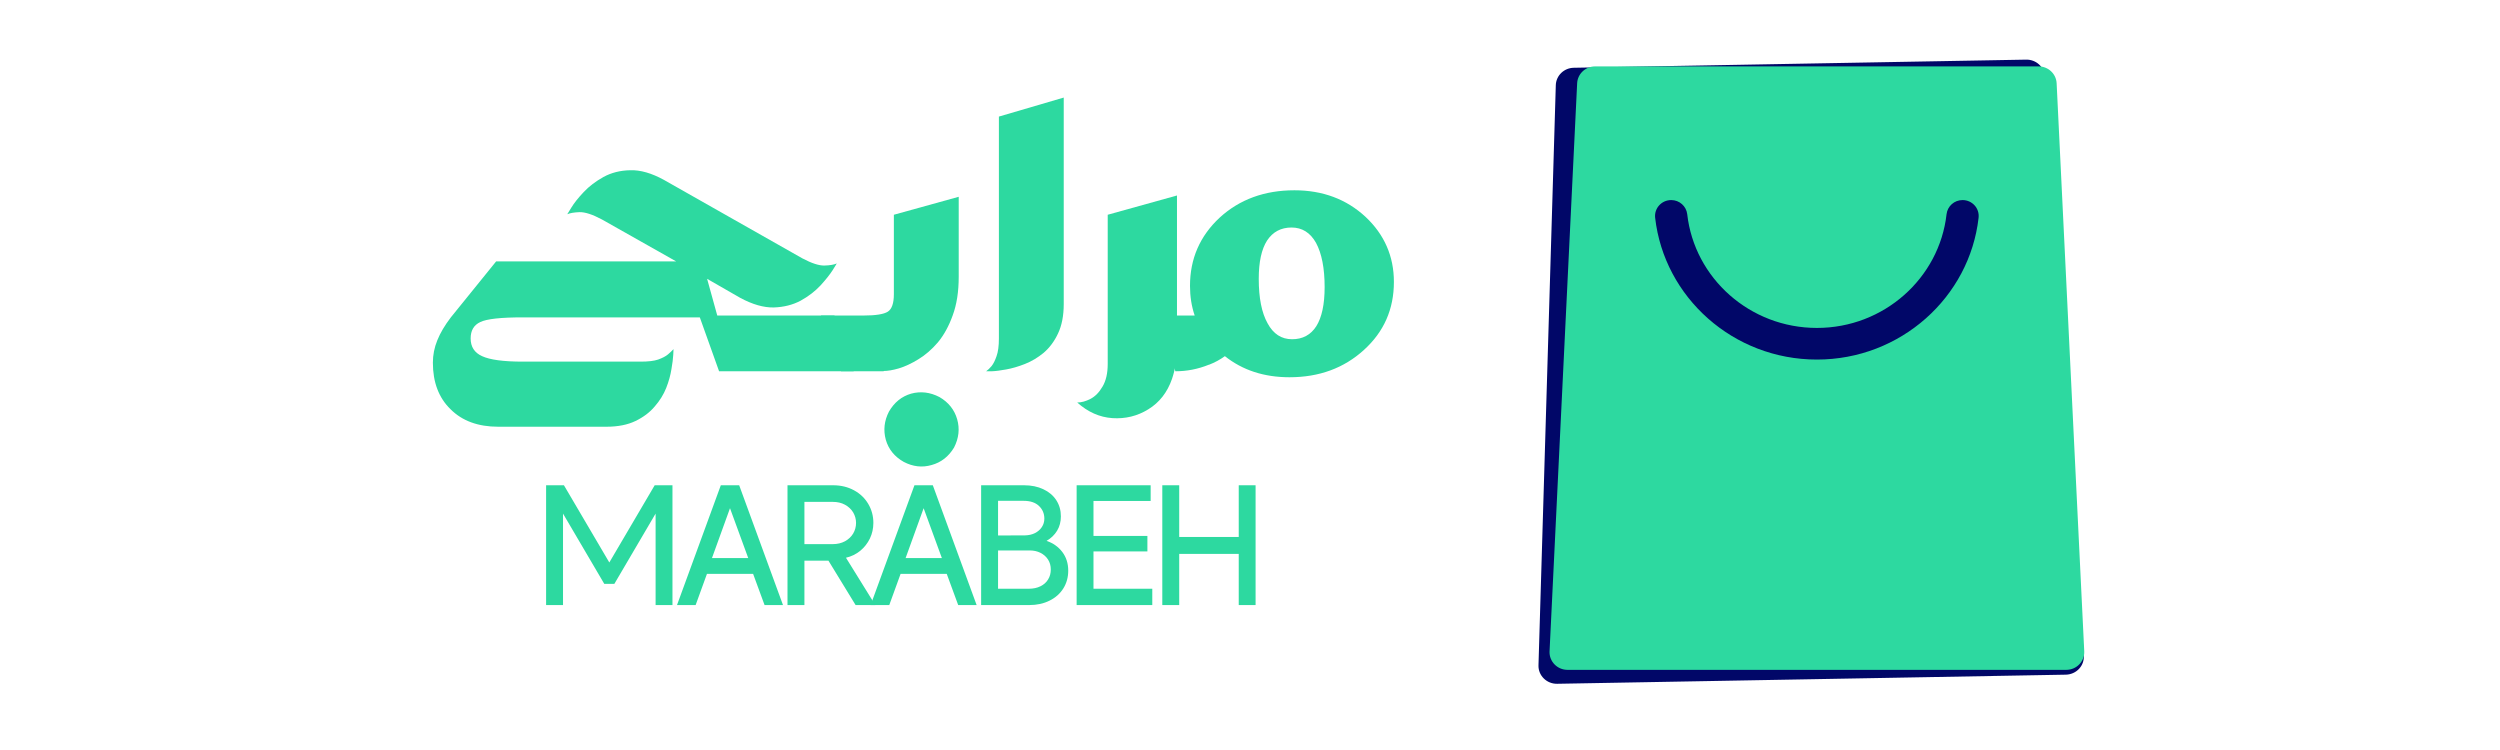 <svg xmlns="http://www.w3.org/2000/svg" xmlns:xlink="http://www.w3.org/1999/xlink" width="200" zoomAndPan="magnify" viewBox="0 0 150 45" height="60" preserveAspectRatio="xMidYMid meet" version="1.0"><defs><g/></defs><path fill="#010768" d="M 123.953 40.48 L 93.43 41.027 C 92.801 41.039 92.289 40.531 92.309 39.918 L 93.348 5.113 C 93.363 4.539 93.84 4.074 94.43 4.066 L 121.57 3.578 C 122.16 3.566 122.652 4.012 122.691 4.586 L 125.027 39.324 C 125.074 39.945 124.582 40.465 123.953 40.48 Z M 123.953 40.48 " fill-opacity="1" fill-rule="evenodd"/><path fill="#2dd9a0" d="M 123.977 40.191 L 94.051 40.191 C 93.434 40.191 92.945 39.684 92.973 39.082 L 94.629 4.996 C 94.656 4.43 95.133 3.984 95.707 3.984 L 122.32 3.984 C 122.895 3.984 123.371 4.43 123.398 4.996 L 125.055 39.082 C 125.082 39.684 124.594 40.191 123.977 40.191 Z M 123.977 40.191 " fill-opacity="1" fill-rule="evenodd"/><path fill="#010768" d="M 109.016 21.574 C 103.996 21.574 99.852 17.844 99.309 13.066 C 99.246 12.5 99.691 12.004 100.273 12.004 C 100.766 12.004 101.18 12.371 101.234 12.855 C 101.668 16.688 104.992 19.676 109.016 19.676 C 113.035 19.676 116.359 16.688 116.793 12.855 C 116.848 12.371 117.258 12.004 117.754 12.004 C 118.332 12.004 118.781 12.5 118.715 13.066 C 118.176 17.84 114.031 21.574 109.016 21.574 Z M 109.016 21.574 " fill-opacity="1" fill-rule="nonzero"/><g fill="#2dd9a0" fill-opacity="1"><g transform="translate(25.645, 22.276)"><g><path d="M 3.172 -2.953 C 2.785 -2.773 2.594 -2.445 2.594 -1.969 C 2.594 -1.469 2.82 -1.113 3.281 -0.906 C 3.75 -0.688 4.562 -0.578 5.719 -0.578 L 12.797 -0.578 C 13.242 -0.578 13.594 -0.617 13.844 -0.703 C 14.102 -0.797 14.301 -0.898 14.438 -1.016 C 14.57 -1.129 14.68 -1.234 14.766 -1.328 C 14.766 -1.328 14.758 -1.211 14.75 -0.984 C 14.738 -0.766 14.703 -0.477 14.641 -0.125 C 14.586 0.227 14.484 0.602 14.328 1 C 14.172 1.395 13.941 1.766 13.641 2.109 C 13.348 2.461 12.961 2.754 12.484 2.984 C 12.016 3.211 11.43 3.328 10.734 3.328 L 4.25 3.328 C 3.039 3.328 2.086 2.977 1.391 2.281 C 0.68 1.594 0.328 0.66 0.328 -0.516 C 0.328 -0.973 0.414 -1.422 0.594 -1.859 C 0.77 -2.297 1.039 -2.754 1.406 -3.234 L 4.125 -6.594 L 14.922 -6.594 L 10.469 -9.109 C 9.906 -9.41 9.457 -9.555 9.125 -9.547 C 8.801 -9.535 8.555 -9.492 8.391 -9.422 C 8.391 -9.422 8.473 -9.555 8.641 -9.828 C 8.805 -10.098 9.051 -10.406 9.375 -10.75 C 9.695 -11.094 10.094 -11.395 10.562 -11.656 C 11.031 -11.914 11.566 -12.051 12.172 -12.062 C 12.773 -12.082 13.445 -11.891 14.188 -11.484 L 22.484 -6.781 C 23.055 -6.477 23.504 -6.332 23.828 -6.344 C 24.148 -6.352 24.395 -6.395 24.562 -6.469 C 24.562 -6.469 24.477 -6.332 24.312 -6.062 C 24.145 -5.801 23.898 -5.492 23.578 -5.141 C 23.254 -4.797 22.859 -4.492 22.391 -4.234 C 21.922 -3.984 21.383 -3.848 20.781 -3.828 C 20.176 -3.816 19.504 -4.008 18.766 -4.406 L 16.781 -5.547 L 17.391 -3.344 L 24.422 -3.344 L 25.578 0 L 17.5 0 L 16.344 -3.234 L 5.719 -3.234 C 4.406 -3.234 3.555 -3.141 3.172 -2.953 Z M 3.172 -2.953 "/></g></g></g><g fill="#2dd9a0" fill-opacity="1"><g transform="translate(49.898, 22.276)"><g><path d="M 6.469 1.547 C 7.008 1.859 7.363 2.301 7.531 2.875 C 7.695 3.445 7.633 4.016 7.344 4.578 C 7.02 5.117 6.57 5.469 6 5.625 C 5.438 5.789 4.879 5.727 4.328 5.438 C 3.773 5.125 3.414 4.68 3.25 4.109 C 3.094 3.535 3.156 2.973 3.438 2.422 C 3.758 1.867 4.203 1.508 4.766 1.344 C 5.336 1.188 5.906 1.254 6.469 1.547 Z M 3.734 -4.625 L 3.734 -9.391 L 7.625 -10.469 L 7.625 -5.672 C 7.625 -4.773 7.504 -4.004 7.266 -3.359 C 7.035 -2.711 6.738 -2.172 6.375 -1.734 C 6.008 -1.305 5.617 -0.969 5.203 -0.719 C 4.797 -0.469 4.406 -0.285 4.031 -0.172 C 3.664 -0.066 3.359 -0.016 3.109 -0.016 L 1.906 -3.344 C 2.645 -3.344 3.133 -3.422 3.375 -3.578 C 3.613 -3.734 3.734 -4.082 3.734 -4.625 Z M -0.641 -3.344 L 1.984 -3.344 L 3.125 0 L 0.562 0 Z M -0.641 -3.344 "/></g></g></g><g fill="#2dd9a0" fill-opacity="1"><g transform="translate(57.168, 22.276)"><g/></g></g><g fill="#2dd9a0" fill-opacity="1"><g transform="translate(59.262, 22.276)"><g><path d="M 0.672 -15.281 L 4.562 -16.422 L 4.562 -4.031 C 4.562 -3.332 4.445 -2.742 4.219 -2.266 C 4 -1.797 3.711 -1.41 3.359 -1.109 C 3.004 -0.816 2.629 -0.594 2.234 -0.438 C 1.836 -0.281 1.461 -0.172 1.109 -0.109 C 0.766 -0.047 0.477 -0.008 0.25 0 C 0.02 0 -0.094 0 -0.094 0 C 0.008 -0.07 0.117 -0.176 0.234 -0.312 C 0.348 -0.457 0.445 -0.656 0.531 -0.906 C 0.625 -1.164 0.672 -1.52 0.672 -1.969 Z M 0.672 -15.281 "/></g></g></g><g fill="#2dd9a0" fill-opacity="1"><g transform="translate(63.477, 22.276)"><g/></g></g><g fill="#2dd9a0" fill-opacity="1"><g transform="translate(65.572, 22.276)"><g><path d="M 0.891 -9.391 L 5.047 -10.547 L 5.047 -1.391 C 5.047 -0.742 4.945 -0.129 4.75 0.453 C 4.469 1.266 3.992 1.875 3.328 2.281 C 2.672 2.688 1.953 2.863 1.172 2.812 C 0.398 2.758 -0.301 2.445 -0.938 1.875 C -0.688 1.875 -0.422 1.801 -0.141 1.656 C 0.141 1.508 0.379 1.266 0.578 0.922 C 0.785 0.578 0.891 0.125 0.891 -0.438 Z M 0.891 -9.391 "/></g></g></g><g fill="#2dd9a0" fill-opacity="1"><g transform="translate(69.931, 22.276)"><g><path d="M 12 -9.266 C 13.133 -8.203 13.703 -6.898 13.703 -5.359 C 13.703 -3.723 13.102 -2.363 11.906 -1.281 C 10.707 -0.188 9.219 0.359 7.438 0.359 C 5.914 0.359 4.625 -0.062 3.562 -0.906 C 3.27 -0.695 2.953 -0.523 2.609 -0.391 C 2.598 -0.391 2.594 -0.391 2.594 -0.391 C 1.945 -0.129 1.281 0 0.594 0 L -0.609 -3.344 L 1.75 -3.344 C 1.562 -3.895 1.469 -4.488 1.469 -5.125 C 1.469 -6.75 2.062 -8.113 3.25 -9.219 C 4.445 -10.312 5.941 -10.859 7.734 -10.859 C 9.43 -10.859 10.852 -10.328 12 -9.266 Z M 7.594 -1.922 C 8.227 -1.922 8.711 -2.18 9.047 -2.703 C 9.379 -3.234 9.547 -4.016 9.547 -5.047 C 9.547 -6.18 9.375 -7.066 9.031 -7.703 C 8.688 -8.316 8.195 -8.625 7.562 -8.625 C 6.926 -8.625 6.438 -8.363 6.094 -7.844 C 5.758 -7.32 5.594 -6.555 5.594 -5.547 C 5.594 -4.398 5.77 -3.508 6.125 -2.875 C 6.469 -2.238 6.957 -1.922 7.594 -1.922 Z M 7.594 -1.922 "/></g></g></g><g fill="#2dd9a0" fill-opacity="1"><g transform="translate(31.965, 36.304)"><g><path d="M 0.801 -7.188 L 1.871 -7.188 L 4.594 -2.555 L 7.316 -7.188 L 8.383 -7.188 L 8.383 0 L 7.371 0 L 7.371 -5.488 L 4.895 -1.27 L 4.293 -1.27 L 1.816 -5.488 L 1.816 0 L 0.801 0 Z M 0.801 -7.188 "/></g></g></g><g fill="#2dd9a0" fill-opacity="1"><g transform="translate(40.472, 36.304)"><g><path d="M 2.777 -7.188 L 3.879 -7.188 L 6.508 0 L 5.402 0 L 4.715 -1.871 L 1.945 -1.871 L 1.266 0 L 0.148 0 Z M 4.422 -2.82 L 3.328 -5.812 L 2.246 -2.82 Z M 4.422 -2.82 "/></g></g></g><g fill="#2dd9a0" fill-opacity="1"><g transform="translate(46.449, 36.304)"><g><path d="M 0.801 -7.188 L 3.535 -7.188 C 4.008 -7.188 4.426 -7.086 4.797 -6.883 C 5.164 -6.684 5.445 -6.41 5.648 -6.066 C 5.852 -5.719 5.953 -5.34 5.953 -4.93 C 5.953 -4.598 5.883 -4.285 5.746 -3.996 C 5.605 -3.707 5.414 -3.461 5.168 -3.258 C 4.918 -3.055 4.633 -2.914 4.309 -2.84 L 6.07 0 L 4.887 0 L 3.258 -2.664 L 1.816 -2.664 L 1.816 0 L 0.801 0 Z M 3.516 -3.656 C 3.793 -3.656 4.039 -3.715 4.25 -3.828 C 4.461 -3.945 4.625 -4.098 4.742 -4.293 C 4.855 -4.488 4.914 -4.699 4.914 -4.93 C 4.914 -5.156 4.855 -5.363 4.742 -5.559 C 4.625 -5.75 4.461 -5.906 4.25 -6.02 C 4.039 -6.137 3.793 -6.191 3.516 -6.191 L 1.816 -6.191 L 1.816 -3.656 Z M 3.516 -3.656 "/></g></g></g><g fill="#2dd9a0" fill-opacity="1"><g transform="translate(52.09, 36.304)"><g><path d="M 2.777 -7.188 L 3.879 -7.188 L 6.508 0 L 5.402 0 L 4.715 -1.871 L 1.945 -1.871 L 1.266 0 L 0.148 0 Z M 4.422 -2.82 L 3.328 -5.812 L 2.246 -2.82 Z M 4.422 -2.82 "/></g></g></g><g fill="#2dd9a0" fill-opacity="1"><g transform="translate(58.067, 36.304)"><g><path d="M 0.801 -7.188 L 3.379 -7.188 C 3.812 -7.188 4.199 -7.109 4.535 -6.949 C 4.867 -6.793 5.129 -6.574 5.312 -6.289 C 5.496 -6.004 5.586 -5.684 5.586 -5.32 C 5.586 -5 5.512 -4.715 5.359 -4.461 C 5.207 -4.211 4.996 -4.008 4.727 -3.852 C 5.121 -3.719 5.434 -3.496 5.672 -3.184 C 5.906 -2.875 6.027 -2.5 6.027 -2.066 C 6.027 -1.672 5.93 -1.316 5.734 -1 C 5.539 -0.688 5.262 -0.441 4.906 -0.266 C 4.555 -0.09 4.148 0 3.691 0 L 0.801 0 Z M 3.656 -0.98 C 3.926 -0.98 4.16 -1.027 4.363 -1.129 C 4.562 -1.227 4.715 -1.363 4.82 -1.539 C 4.93 -1.715 4.98 -1.914 4.98 -2.137 C 4.98 -2.359 4.926 -2.559 4.816 -2.73 C 4.707 -2.902 4.555 -3.035 4.363 -3.133 C 4.172 -3.23 3.957 -3.277 3.723 -3.277 L 1.816 -3.277 L 1.816 -0.98 Z M 3.418 -4.18 C 3.645 -4.184 3.852 -4.23 4.027 -4.316 C 4.203 -4.406 4.344 -4.527 4.441 -4.676 C 4.543 -4.828 4.594 -5 4.594 -5.188 C 4.594 -5.492 4.484 -5.746 4.27 -5.949 C 4.055 -6.152 3.75 -6.254 3.359 -6.254 L 1.816 -6.254 L 1.816 -4.176 Z M 3.418 -4.18 "/></g></g></g><g fill="#2dd9a0" fill-opacity="1"><g transform="translate(63.797, 36.304)"><g><path d="M 0.801 -7.188 L 5.242 -7.188 L 5.242 -6.246 L 1.812 -6.246 L 1.812 -4.148 L 5.047 -4.148 L 5.047 -3.219 L 1.812 -3.219 L 1.812 -0.98 L 5.34 -0.98 L 5.34 0 L 0.801 0 Z M 0.801 -7.188 "/></g></g></g><g fill="#2dd9a0" fill-opacity="1"><g transform="translate(68.937, 36.304)"><g><path d="M 0.801 -7.188 L 1.816 -7.188 L 1.816 -4.086 L 5.387 -4.086 L 5.387 -7.188 L 6.398 -7.188 L 6.398 0 L 5.387 0 L 5.387 -3.07 L 1.816 -3.07 L 1.816 0 L 0.801 0 Z M 0.801 -7.188 "/></g></g></g></svg>